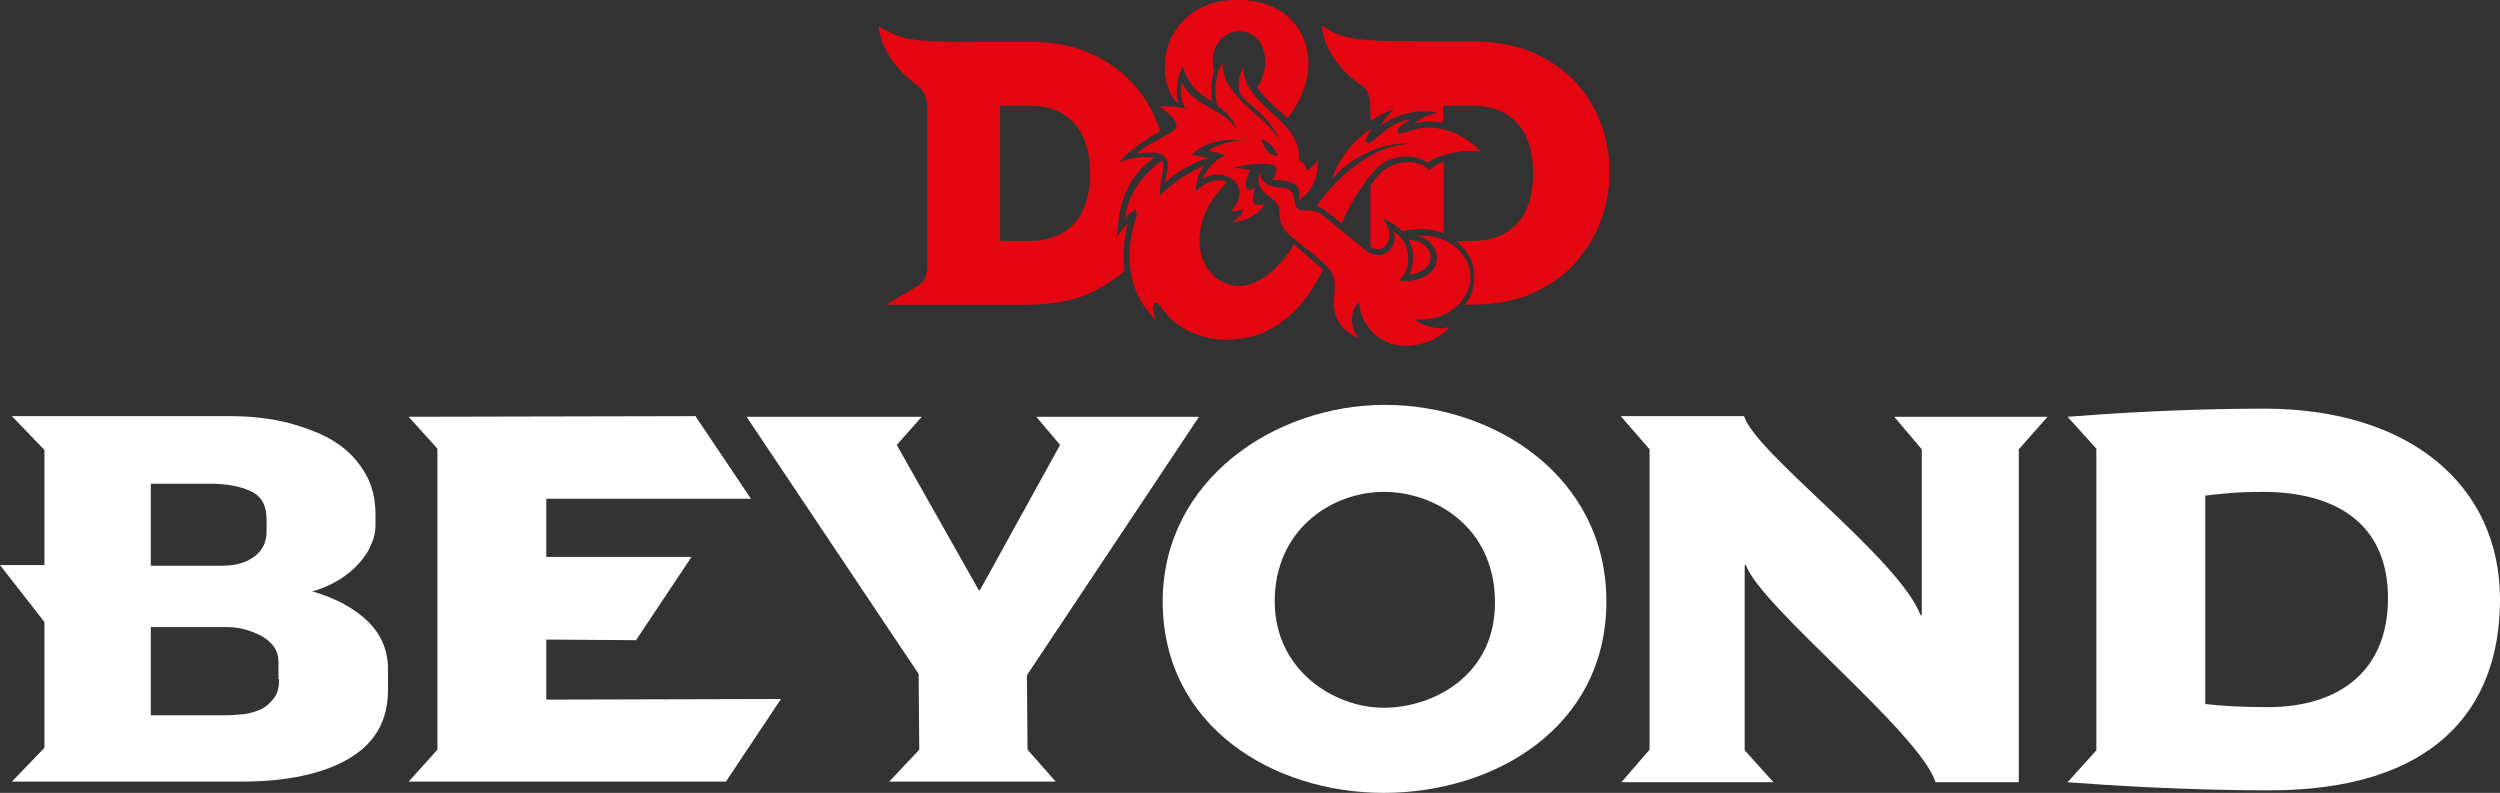 <?xml version="1.0" encoding="utf-8"?>
<!-- Generator: Adobe Illustrator 20.0.0, SVG Export Plug-In . SVG Version: 6.00 Build 0)  -->
<svg version="1.1" id="Layer_1" xmlns="http://www.w3.org/2000/svg" xmlns:xlink="http://www.w3.org/1999/xlink" x="0px" y="0px"
	 viewBox="0 0 399.5 126.7" style="enable-background:new 0 0 399.5 126.7;" xml:space="preserve">
<rect x="0" y="0" width="399.5" height="126.7" fill="#333333" stroke="none"/>
<style type="text/css">
	.st0{fill:#E40712;}
	.st1{fill:#FFFFFF;}
</style>
<g>
	<path class="st0" d="M178.5,38c0-0.6,0.1-1.6,0.3-3.3c0.2-1.7,1.3-6.7,5.7-9.5c-0.2,0-0.5-0.1-0.7-0.1c-0.6,0-2.4-0.1-4.9,0.8
		c1-1.5,4.7-4,6.1-4.7c0.1-0.1,0.3-0.2,0.4-0.2c-1.6-5.1-5-9.3-9.8-11.8c-3-1.6-6.1-2.4-10.3-2.5v0h-8.4c-6.7,0-9.8-0.1-12.2-0.6
		c-2-0.5-3.8-1.6-3.8-1.6l-0.5-0.3l0.1,0.6c0,0.2,0.5,4.7,5.9,8.7c1,0.8,1.8,1.5,1.8,4.1v24.2c0,2.6-0.5,3.3-1.7,4
		c-1.3,0.8-4,2.3-4,2.4l-0.9,0.5h21.9c6.1,0,10-1,14.1-3.8c0.8-0.5,1.5-1.1,2.1-1.6c-0.4-3.1,0.1-5.9,0.5-7.5
		C180.2,35.7,179.1,36.7,178.5,38z M164.5,38.5h-4.7V16.9h4.7c6.2,0,9.7,3.9,9.7,10.8C174.2,34.6,170.7,38.5,164.5,38.5z
		 M225.2,43.9c0.4-0.8,0.6-1.8,0.6-2.8c0-1-0.3-2-0.7-2.8l1.2,0.2c0.8,0.1,2.3,1.1,2.3,2.6C228.6,42.9,226.8,43.7,225.2,43.9z
		 M248.4,44.9c-4.2,2.8-8,3.8-14.1,3.8h-0.2c1-1.2,1.5-2.8,1.5-4.4c0-2.3-1.1-4.4-2.9-5.8h2.6c6.2,0,9.7-3.9,9.7-10.8
		c0-6.9-3.5-10.8-9.7-10.8h-4.7v2.7c-0.7-0.1-1.3-0.2-2-0.2c-1.1,0-2.4,0.2-2.7,0.4c1.3-1.1,2.8-1.6,3.8-1.8c-4.4-1-8.5,1.5-9.1,2.2
		c0.5-1.1,1.5-2.1,2.2-2.8c-1.4,0.5-2.7,1.2-3.8,1.9v-1.8c0-2.7-0.7-3.4-1.8-4.1c-5.4-3.9-5.9-8.5-5.9-8.7l-0.1-0.6l0.5,0.3
		c0,0,1.8,1.2,3.8,1.6c2.3,0.5,5.5,0.6,12.2,0.6h8.4v0c4.2,0.2,7.3,0.9,10.3,2.5c6.8,3.5,10.8,10.4,10.8,18.4
		c0,4.9-1.6,9.7-4.4,13.1C251.7,42.3,250.2,43.7,248.4,44.9z M227.2,36.6c-1.5,0-3.1,0.3-3.1,0.3c-0.3-0.3-2.3-1.8-3.2-2
		c1.6,1.7,1.1,3.5,0.7,4.1c-0.3,0.5-0.9,0.8-1.4,0.8c-0.4,0-0.8-0.1-1.2-0.4v-9.8c0.4-0.5,0.8-1.1,1.3-1.6c1.1-1.3,2.9-2.1,4.7-2.1
		c1.1,0,2.2,0.3,2.9,0.9l0.6,0.4l0.5-0.5c0.3-0.3,1-0.6,1.7-0.9v11.5C229.6,36.8,228.5,36.6,227.2,36.6z M225.2,23
		c-3.7-0.5-9.4,2-12.3,5.6c0.6-2.4,3.2-6.3,6.4-8.1c0,0-1.6,2-0.9,2.3c1,0.5,3.6-3.6,7-3.7c0,0-2.5,1.2-2,2.1c0.4,0.6,2.1-0.8,5-0.8
		c3.6,0,6.8,2.2,8.3,3.9c-2.5-0.7-7.2,0.5-8.6,1.7c-2.1-1.6-6.2-1.4-8.5,1.3c-2.9,3.3-4.7,7.2-5.2,8.4c-1-0.8-1.9-1.5-2.5-2
		c-0.5-0.4-1-0.6-1.5-0.8C213.1,29.1,218.7,23.3,225.2,23z M186.2,11.8c-0.4-4.7,1.8-7.3,2.8-8.4c2.2-2.3,5.2-3.6,9.7-3.4
		c7,0.4,10.4,5.2,10.4,10.3c0,2.7-1.4,6.3-3.4,8.6c-0.1-0.1-0.3-0.3-0.4-0.4c-1.3-1.2-3.2-2.7-4.4-4.5c2.4-3.5,1.4-9-2.9-9
		c-2.7,0-4.9,2.8-4,6.2c-0.4,1.5-0.6,3.5-0.3,5c-3.1-1.6-4.1-3.7-4.7-5.6c-0.8,1.6-1.3,3.8-0.7,5.9
		C188.3,16.7,186.5,15.1,186.2,11.8z M188,20.3c-0.3,1.1-4.4,2.3-6.4,4.3c3-0.6,4.4-0.1,4.9,1.1c0.3,0.9-0.1,2.1-0.3,3.5
		c1-1.1,4.4-3.4,6.9-3.9c-0.6-0.2-2.1-0.5-2.7-0.5c1.8-2.1,5.8-2.8,8-2.3c-1.4-0.1-4.2,0.7-5.3,1.6c1,0.2,1.9,0.4,2.7,0.7
		c-1.3,0.5-3,2.1-3.6,3.8c1.7-1.2,5.2-0.9,5.8,1.6c0.4,1.7-0.8,3.2-1.4,3.5c0.5,0.1,1.7,0,2.2-0.3c-0.2,0.7-1.2,1.9-1.9,2.1
		c1.8,0,4.4-1.2,5.1-2.9c0,0-1.1,0.4-1.6-0.1c-0.5-0.5,0.2-2.7,0.2-2.7s-0.7,0.9-1.3,0.4c-0.6-0.6,0.2-2.6,0.5-3
		c-0.6-0.2-2.2-0.4-2.9-0.3c2-0.7,6.5-1.1,7-0.2c0.4,0.7-0.6,2.1-0.6,2.1c0.8-0.1,3.1,0,3.9,0.9c0.8,1,0.3,2.3,0.3,2.3
		c1.8-0.9,3.4-3.7,3-6.5c-0.2,0.6-1,1.5-1.8,1.7c0.1-0.9-0.6-1.4-1.2-1.6c0.3-1.7-0.4-3.9-2.9-6.3c-2.1-2.1-6.1-4.9-5.9-8.6
		c-0.6,0.8-1.1,3.1-0.5,4.4c1.7,2,5.4,4.2,6.3,7.6c-1.6-4-9.4-7.1-9.1-12.6c-1,1-1.6,4.9-0.8,6.9c1.5,0.9,2.8,2.4,3,3.8
		c-1.4-3.2-7.1-3.8-8.7-7.6c-0.4,1.4-0.2,3.1,0.6,4.2c0,0-1.4-0.5-4.4-0.4C186.1,17.4,188.2,19.2,188,20.3z M204.2,24.9
		c-1.7,0-2.2-1.3-2.6-2.7C203.6,23,204.2,24.9,204.2,24.9z M226,51c1.2,1.1,4.1,1.9,5.6,1.2c-0.9,1.6-5.1,3.8-9,2.8
		c-3.7-1-5.4-4.5-5.4-6.8c-1.8,1.8-1.3,4.6,0,5.8c-1.4-0.4-3.6-1.9-4-4.6c-0.3-2.3,1-5-1.4-7.1c-1.4-1.3-3.7-3.1-5.1-4.2
		c-3-2.3-1.9-4.1-2.5-5.3c-0.5-1-1.8-1.5-2.5-2.4c-0.8-0.9-0.7-2.2-0.3-2.9c-0.1,1,0.6,1.8,1.6,2.2c1.1,0.4,2,0.1,3,0.6
		c1.1,0.7,0.6,2.4,1.4,3.1c0.7,0.5,2.6-0.2,4.1,1.1c1.6,1.3,5.1,4.2,6.6,5.4c2.7,2.2,5.5-0.3,4.6-2.9c2.8,1.6,3.1,6.2,0.8,7.8
		c2.2,0.5,6.1-0.5,6.1-3.6c0-1.9-1.8-3.3-3-3.5c4.5-0.4,8.4,2.7,8.4,6.7C234.8,48.4,230.7,51.6,226,51z M211.1,42.8
		c0.1,0.1,0.2,0.2,0.3,0.3c-2.4,4.9-6.9,11.2-15.5,11.2c-3.1,0-5.9-1.1-7.9-2.6c-0.7-0.5-1.3-1.1-1.8-1.8h0c0,0,0,0,0,0
		c-0.3-0.4-0.6-0.7-0.9-1.1c-0.4-0.5-0.7-0.5-0.9-0.2c-0.4,0.6,0.3,2.5,0.3,2.5c-6.8-6.4-3.3-15.8-3.2-16.2c0.4-1.2,0-1.4-0.4-1.2
		c-0.6,0.2-1.3,1.2-1.3,1.2c0.5-5.7,5.8-9.2,5.8-9.2c0,0,0.1,0.1,0.1,0.1c0.6,0.9-0.3,2-0.4,5.6c1-1.4,4.9-4.1,7.1-4.9
		c-0.7,0.9-1.3,2.2-1.3,4.1c0,0,1.6-1.8,3.6-1.8c0.5,0,1,0.1,1.4,0.3c-7.6,7.4-4.4,16.6,2,16.6c3.6,0,7.2-4,8.7-6.7
		C207.9,40.1,209.8,41.7,211.1,42.8z"/>
	<path class="st1" d="M221.3,64.7c-17.7,0-35.5,12.1-35.5,31.4c0,20,17.7,30.6,35.3,30.6c17.8,0,35.6-10.5,35.6-30.6
		C256.7,76.3,239,64.7,221.3,64.7z M221.1,113.1c-7.8,0-17.4-5.9-17.4-17c0-11.4,9-17.5,17.5-17.5c7.8,0,17.7,5.4,17.7,17.7
		C238.9,108,229,113.1,221.1,113.1z"/>
	<path class="st1" d="M302.7,66.6h24.5l-4.6,5.2v53.2h-13.3c-2.5-7.9-28-28.1-30.3-34.7h-0.2v29.6l4.6,5.1h-24.3l4.5-5.2V71.8
		l-4.6-5.3h19.7c1.8,5.9,24.8,22.8,28.2,31.8h0.2V71.8L302.7,66.6z"/>
	<path class="st1" d="M361.8,65.3c-12.9,0-25,0.8-31.4,1.3l4.6,5.1v48.2l-4.6,5.1c6.5,0.5,19.3,1.3,32.2,1.3
		c26.3,0,36.9-12.9,36.9-30.5C399.5,77.5,385,65.3,361.8,65.3z M362.4,113c-4,0-7.6-0.2-10-0.5V79.2c2.7-0.3,4.8-0.6,9.2-0.6
		c11.3,0,20,4.8,20,17C381.6,107.3,373.7,113,362.4,113z"/>
	<polygon class="st1" points="164.2,119.8 168.7,124.9 142.1,124.9 146.9,119.8 146.8,107.7 119.3,66.6 147.3,66.6 143.3,71.1 
		156.4,94.3 156.6,94.3 169.4,71.1 165.6,66.6 191.6,66.6 164.1,107.9 	"/>
	<polygon class="st1" points="124.8,111.7 116,124.9 116.1,124.9 65.3,124.9 69.9,119.8 69.9,71.7 65.3,66.6 111.2,66.5 111.2,66.6 
		120,79.7 87.3,79.7 87.3,89 110.5,89 101.7,102.2 101.7,102.3 87.3,102.2 87.3,111.8 	"/>
	<path class="st1" d="M58.8,99.3c-2.2-2.1-5.1-3.7-8.9-4.8c1.5-0.4,2.9-1,4.2-1.8c1.3-0.8,2.3-1.6,3.2-2.6c0.9-1,1.6-2,2-3.1
		C59.8,86,60,85,60,84v-1.9c0-2.3-0.5-4.5-1.6-6.4c-1.1-1.9-2.6-3.6-4.6-4.9c-2-1.4-4.8-2.4-7.6-3.2c-2.8-0.7-5.9-1.1-9.3-1.1h-27
		H7.1H1.9l5.2,5.4v18.4H0l7.1,9.1v20.1l-5.2,5.4h5.2h2.8h28.8c6.9,0,12.9-1.2,17.1-3.7c4.2-2.5,6.2-6.1,6.2-11v-3.3
		C62,103.9,60.9,101.4,58.8,99.3z M24.1,77.3h9.4c2.7,0,4.9,0.4,6.6,1.2c1.7,0.8,2.5,2.3,2.5,4.5v1.9c0,1.7-0.6,3-1.9,4
		c-1.3,1-3,1.5-5.2,1.5H24.1V77.3z M44.6,108.5c0,1.2-0.2,2.2-0.7,2.9c-0.5,0.7-1.1,1.3-1.9,1.8c-0.8,0.4-1.7,0.7-2.8,0.9
		c-1.1,0.1-2.2,0.2-3.3,0.2H24.1v-14.1h11.9c2.2,0,4.1,0.5,5.9,1.5c1.7,1,2.6,2.3,2.6,4V108.5z"/>
</g>
</svg>
